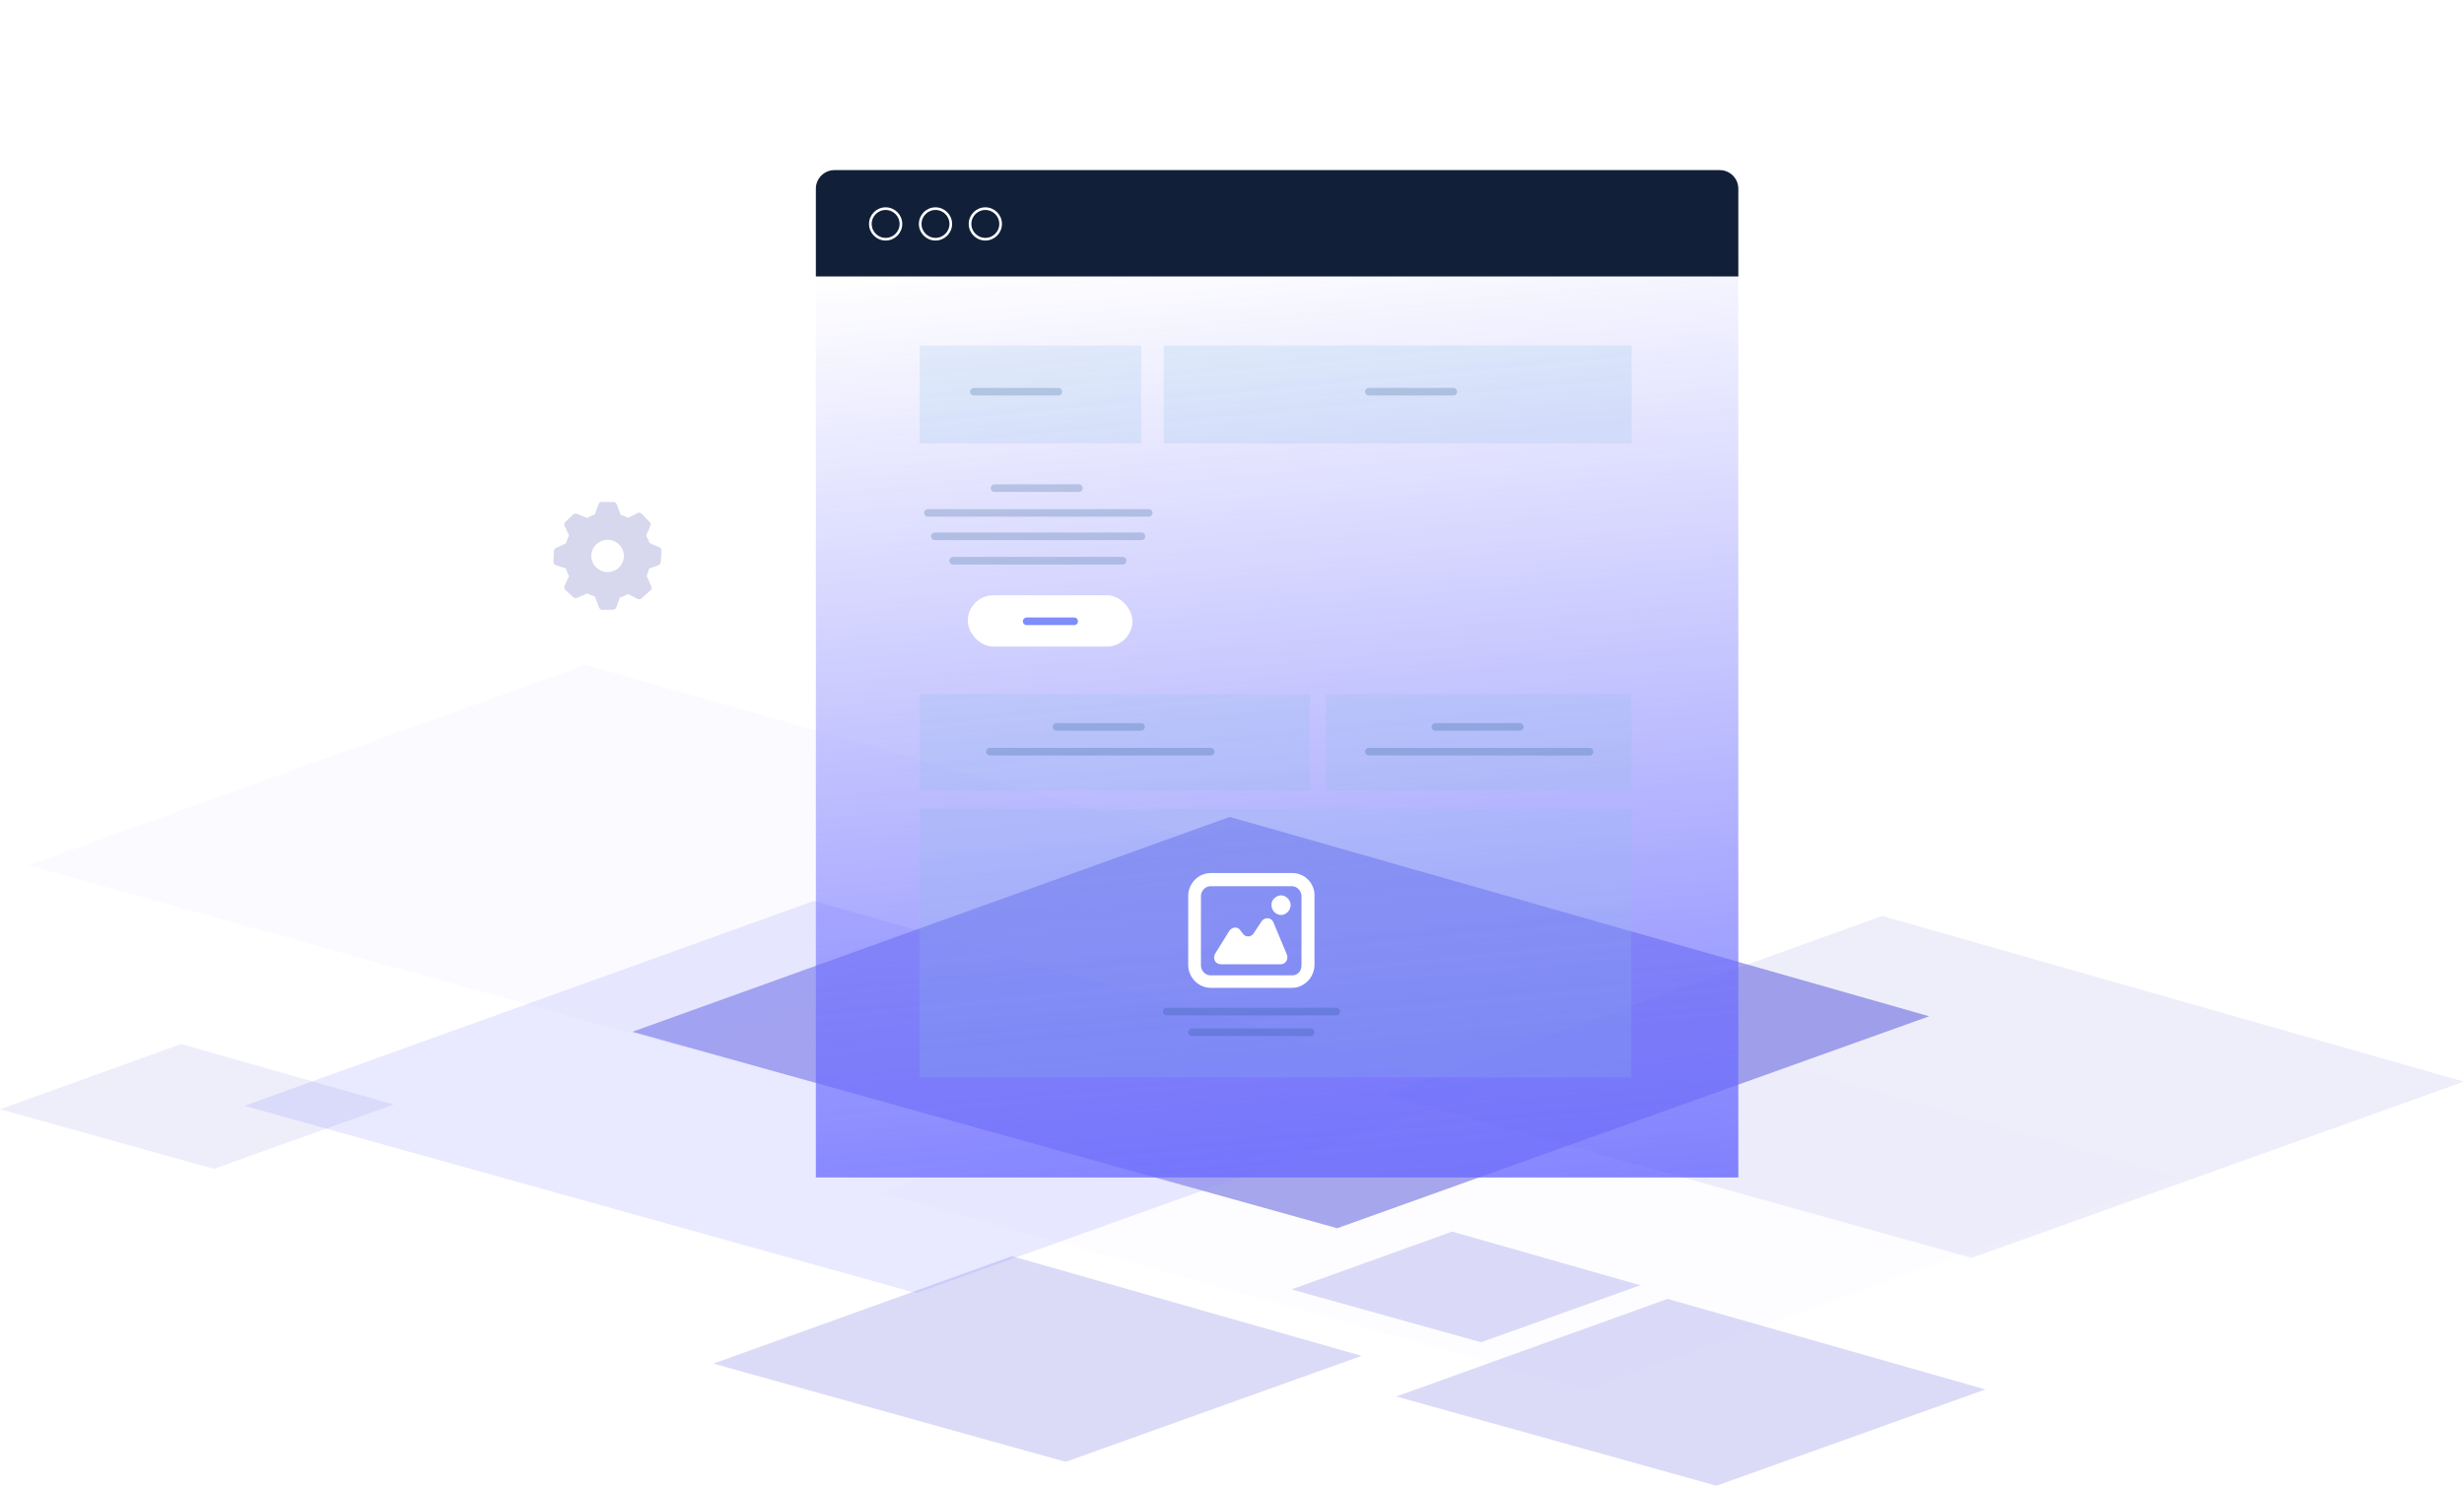 <svg width="601" height="363" viewBox="0 0 601 363" fill="none" xmlns="http://www.w3.org/2000/svg">
<g opacity="0.5">
<path d="M470.55 247.928L326.152 299.63L154.258 251.708L299.935 199.294L470.55 247.928Z" fill="#4D4DDB"/>
</g>
<g opacity="0.2">
<path d="M484.269 338.959L418.66 362.452L340.562 340.678L406.74 316.863L484.269 338.959Z" fill="#4D4DDB"/>
</g>
<g opacity="0.2">
<path d="M400.108 313.539L361.252 327.452L315 314.557L354.193 300.452L400.108 313.539Z" fill="#4D4DDB"/>
</g>
<g opacity="0.2">
<path d="M332.122 330.766L259.929 356.626L174 332.654L246.828 306.452L332.122 330.766Z" fill="#4D4DDB"/>
</g>
<g opacity="0.1">
<path d="M600.965 263.87L480.913 306.872L338 267.029L459.116 223.452L600.965 263.87Z" fill="#4D4DDB"/>
</g>
<g opacity="0.2">
<path d="M531.151 287.149L386.734 338.851L214.859 290.929L360.517 238.535L531.151 287.149Z" fill="#8F8FFF" fill-opacity="0.1"/>
</g>
<g opacity="0.5">
<path d="M361.203 266.138L223.511 315.452L59.609 269.762L198.514 219.782L361.203 266.138Z" fill="#8F8FFF" fill-opacity="0.4"/>
</g>
<g opacity="0.1">
<path d="M302.007 207.553L167.243 255.801L6.852 211.089L142.774 162.171L302.007 207.553Z" fill="#A5A5FF" fill-opacity="0.4"/>
</g>
<g opacity="0.1">
<path d="M95.987 269.454L52.17 285.144L0 270.613L44.203 254.699L95.987 269.454Z" fill="#4D4DDB"/>
</g>
<path opacity="0.2" d="M149.59 122.452C149.977 122.452 150.324 122.693 150.454 123.054L151.384 125.632C151.716 125.714 152.004 125.798 152.245 125.884C152.508 125.978 152.851 126.123 153.272 126.319L155.437 125.173C155.614 125.079 155.816 125.045 156.014 125.076C156.212 125.107 156.394 125.202 156.533 125.346L158.437 127.315C158.69 127.577 158.761 127.96 158.619 128.295L157.604 130.674C157.772 130.983 157.907 131.249 158.009 131.47C158.12 131.709 158.257 132.043 158.42 132.471L160.787 133.485C161.143 133.636 161.362 133.992 161.339 134.372L161.165 137.105C161.153 137.283 161.089 137.453 160.982 137.594C160.874 137.736 160.727 137.843 160.559 137.902L158.318 138.699C158.254 139.008 158.186 139.274 158.115 139.497C158 139.842 157.869 140.183 157.722 140.516L158.848 143.005C158.928 143.18 158.95 143.376 158.91 143.564C158.871 143.752 158.771 143.922 158.627 144.05L156.486 145.962C156.345 146.088 156.169 146.167 155.981 146.19C155.794 146.213 155.604 146.177 155.437 146.088L153.23 144.919C152.885 145.102 152.529 145.264 152.163 145.402L151.199 145.763L150.343 148.134C150.279 148.307 150.165 148.457 150.014 148.564C149.864 148.671 149.685 148.731 149.5 148.735L146.998 148.792C146.809 148.796 146.622 148.742 146.465 148.637C146.307 148.532 146.186 148.38 146.117 148.203L145.108 145.534C144.764 145.416 144.423 145.289 144.086 145.152C143.811 145.033 143.539 144.904 143.272 144.766L140.77 145.835C140.605 145.906 140.424 145.927 140.247 145.896C140.07 145.865 139.907 145.783 139.776 145.66L137.924 143.923C137.786 143.795 137.692 143.626 137.655 143.441C137.618 143.255 137.641 143.063 137.72 142.892L138.796 140.548C138.653 140.27 138.521 139.987 138.398 139.7C138.256 139.348 138.124 138.992 138.003 138.631L135.646 137.914C135.454 137.856 135.287 137.736 135.17 137.574C135.054 137.411 134.994 137.214 135 137.014L135.093 134.484C135.1 134.319 135.151 134.159 135.242 134.021C135.333 133.884 135.46 133.773 135.609 133.702L138.082 132.514C138.196 132.094 138.297 131.766 138.385 131.529C138.509 131.211 138.647 130.898 138.799 130.591L137.727 128.326C137.645 128.154 137.62 127.961 137.655 127.774C137.691 127.586 137.785 127.416 137.924 127.286L139.773 125.539C139.903 125.417 140.065 125.334 140.24 125.302C140.415 125.27 140.596 125.289 140.761 125.358L143.261 126.39C143.536 126.207 143.787 126.056 144.014 125.937C144.283 125.795 144.645 125.643 145.099 125.481L145.968 123.057C146.033 122.88 146.151 122.727 146.305 122.619C146.46 122.511 146.644 122.453 146.832 122.452H149.59ZM148.202 131.696C146.006 131.696 144.227 133.454 144.227 135.625C144.227 137.795 146.006 139.555 148.202 139.555C150.397 139.555 152.175 137.795 152.175 135.625C152.175 133.454 150.397 131.696 148.202 131.696Z" fill="#3B3BA8"/>
<g filter="url(#filter0_d_1026_8484)">
<rect x="199" y="19.452" width="225" height="245.749" fill="url(#paint0_linear_1026_8484)"/>
<path d="M199 23.991C199 21.485 201.032 19.452 203.539 19.452H419.461C421.968 19.452 424 21.485 424 23.991V45.389H199V23.991Z" fill="#112038"/>
<circle cx="216.019" cy="32.583" r="3.728" stroke="white" stroke-width="0.648"/>
<circle cx="228.177" cy="32.583" r="3.728" stroke="white" stroke-width="0.648"/>
<circle cx="240.335" cy="32.583" r="3.728" stroke="white" stroke-width="0.648"/>
<rect x="283.855" y="62.247" width="114.134" height="23.876" fill="#8CC1E8" fill-opacity="0.2"/>
<rect x="224.287" y="175.255" width="173.629" height="65.531" fill="#8CC1E8" fill-opacity="0.2"/>
<rect x="224.297" y="62.247" width="54.05" height="23.876" fill="#8CC1E8" fill-opacity="0.2"/>
<rect x="224.287" y="147.252" width="95.216" height="23.524" fill="#8CC1E8" fill-opacity="0.2"/>
<rect x="323.425" y="147.252" width="74.492" height="23.524" fill="#8CC1E8" fill-opacity="0.2"/>
<line x1="242.576" y1="97.036" x2="263.177" y2="97.036" stroke="#004578" stroke-opacity="0.2" stroke-width="1.854" stroke-linecap="round"/>
<line x1="237.537" y1="73.513" x2="258.138" y2="73.513" stroke="#004578" stroke-opacity="0.2" stroke-width="1.854" stroke-linecap="round"/>
<line x1="333.873" y1="73.513" x2="354.474" y2="73.513" stroke="#004578" stroke-opacity="0.2" stroke-width="1.854" stroke-linecap="round"/>
<line x1="257.699" y1="155.286" x2="278.301" y2="155.286" stroke="#004578" stroke-opacity="0.2" stroke-width="1.854" stroke-linecap="round"/>
<line x1="350.115" y1="155.286" x2="370.717" y2="155.286" stroke="#004578" stroke-opacity="0.2" stroke-width="1.854" stroke-linecap="round"/>
<line x1="232.495" y1="114.741" x2="273.824" y2="114.741" stroke="#004578" stroke-opacity="0.2" stroke-width="1.854" stroke-linecap="round"/>
<line x1="284.585" y1="224.738" x2="325.914" y2="224.738" stroke="#004578" stroke-opacity="0.2" stroke-width="1.854" stroke-linecap="round"/>
<line x1="290.744" y1="229.778" x2="319.696" y2="229.778" stroke="#004578" stroke-opacity="0.2" stroke-width="1.854" stroke-linecap="round"/>
<line x1="228.017" y1="108.798" x2="278.414" y2="108.798" stroke="#004578" stroke-opacity="0.2" stroke-width="1.854" stroke-linecap="round"/>
<line x1="226.334" y1="103.081" x2="280.186" y2="103.081" stroke="#004578" stroke-opacity="0.2" stroke-width="1.854" stroke-linecap="round"/>
<line x1="241.456" y1="161.332" x2="295.308" y2="161.332" stroke="#004578" stroke-opacity="0.2" stroke-width="1.854" stroke-linecap="round"/>
<line x1="333.873" y1="161.332" x2="387.725" y2="161.332" stroke="#004578" stroke-opacity="0.2" stroke-width="1.854" stroke-linecap="round"/>
<rect x="236.051" y="123.167" width="40.16" height="12.523" rx="6.261" fill="white"/>
<path d="M315.264 190.939C318.249 190.939 320.741 193.487 320.618 196.54V213.342C320.618 216.395 318.095 218.943 315.141 218.943H295.294C292.31 218.943 289.817 216.395 289.817 213.342V196.54C289.817 193.487 292.31 190.939 295.264 190.939H315.264ZM315.11 194.148H295.264C294.033 194.148 292.925 195.25 292.925 196.54V213.5C292.925 214.758 294.002 215.891 295.264 215.891H315.264C316.526 215.891 317.449 214.79 317.449 213.5V196.54C317.449 195.281 316.372 194.148 315.11 194.148ZM307.787 202.613C308.556 201.637 310.126 201.794 310.587 202.927L313.879 210.794C314.341 211.895 313.572 213.185 312.464 213.185H297.787C296.371 213.185 295.756 211.769 296.371 210.636L299.848 205.035C300.464 204.091 301.879 203.903 302.495 204.878L303.11 205.665C303.725 206.64 305.141 206.64 305.756 205.665L307.787 202.613ZM312.464 196.382C313.695 196.382 314.803 197.515 314.803 198.774C314.803 200.032 313.695 201.165 312.464 201.165C311.233 201.165 310.126 200.064 310.126 198.774C310.126 198.144 310.279 197.641 310.741 197.169C311.203 196.697 311.849 196.382 312.464 196.382Z" fill="white"/>
<line x1="250.418" y1="129.522" x2="262.006" y2="129.522" stroke="#7F8DFA" stroke-width="1.854" stroke-linecap="round"/>
</g>
<defs>
<filter id="filter0_d_1026_8484" x="157.501" y="-5.72205e-05" width="307.997" height="328.746" filterUnits="userSpaceOnUse" color-interpolation-filters="sRGB">
<feFlood flood-opacity="0" result="BackgroundImageFix"/>
<feColorMatrix in="SourceAlpha" type="matrix" values="0 0 0 0 0 0 0 0 0 0 0 0 0 0 0 0 0 0 127 0" result="hardAlpha"/>
<feOffset dy="22.046"/>
<feGaussianBlur stdDeviation="20.749"/>
<feComposite in2="hardAlpha" operator="out"/>
<feColorMatrix type="matrix" values="0 0 0 0 0.486 0 0 0 0 0.333 0 0 0 0 0.792 0 0 0 0.09 0"/>
<feBlend mode="normal" in2="BackgroundImageFix" result="effect1_dropShadow_1026_8484"/>
<feBlend mode="normal" in="SourceGraphic" in2="effect1_dropShadow_1026_8484" result="shape"/>
</filter>
<linearGradient id="paint0_linear_1026_8484" x1="293.637" y1="37.49" x2="323.802" y2="361.025" gradientUnits="userSpaceOnUse">
<stop stop-color="#6A6AFF" stop-opacity="0"/>
<stop offset="0.89" stop-color="#6A6AFF"/>
</linearGradient>
</defs>
</svg>
